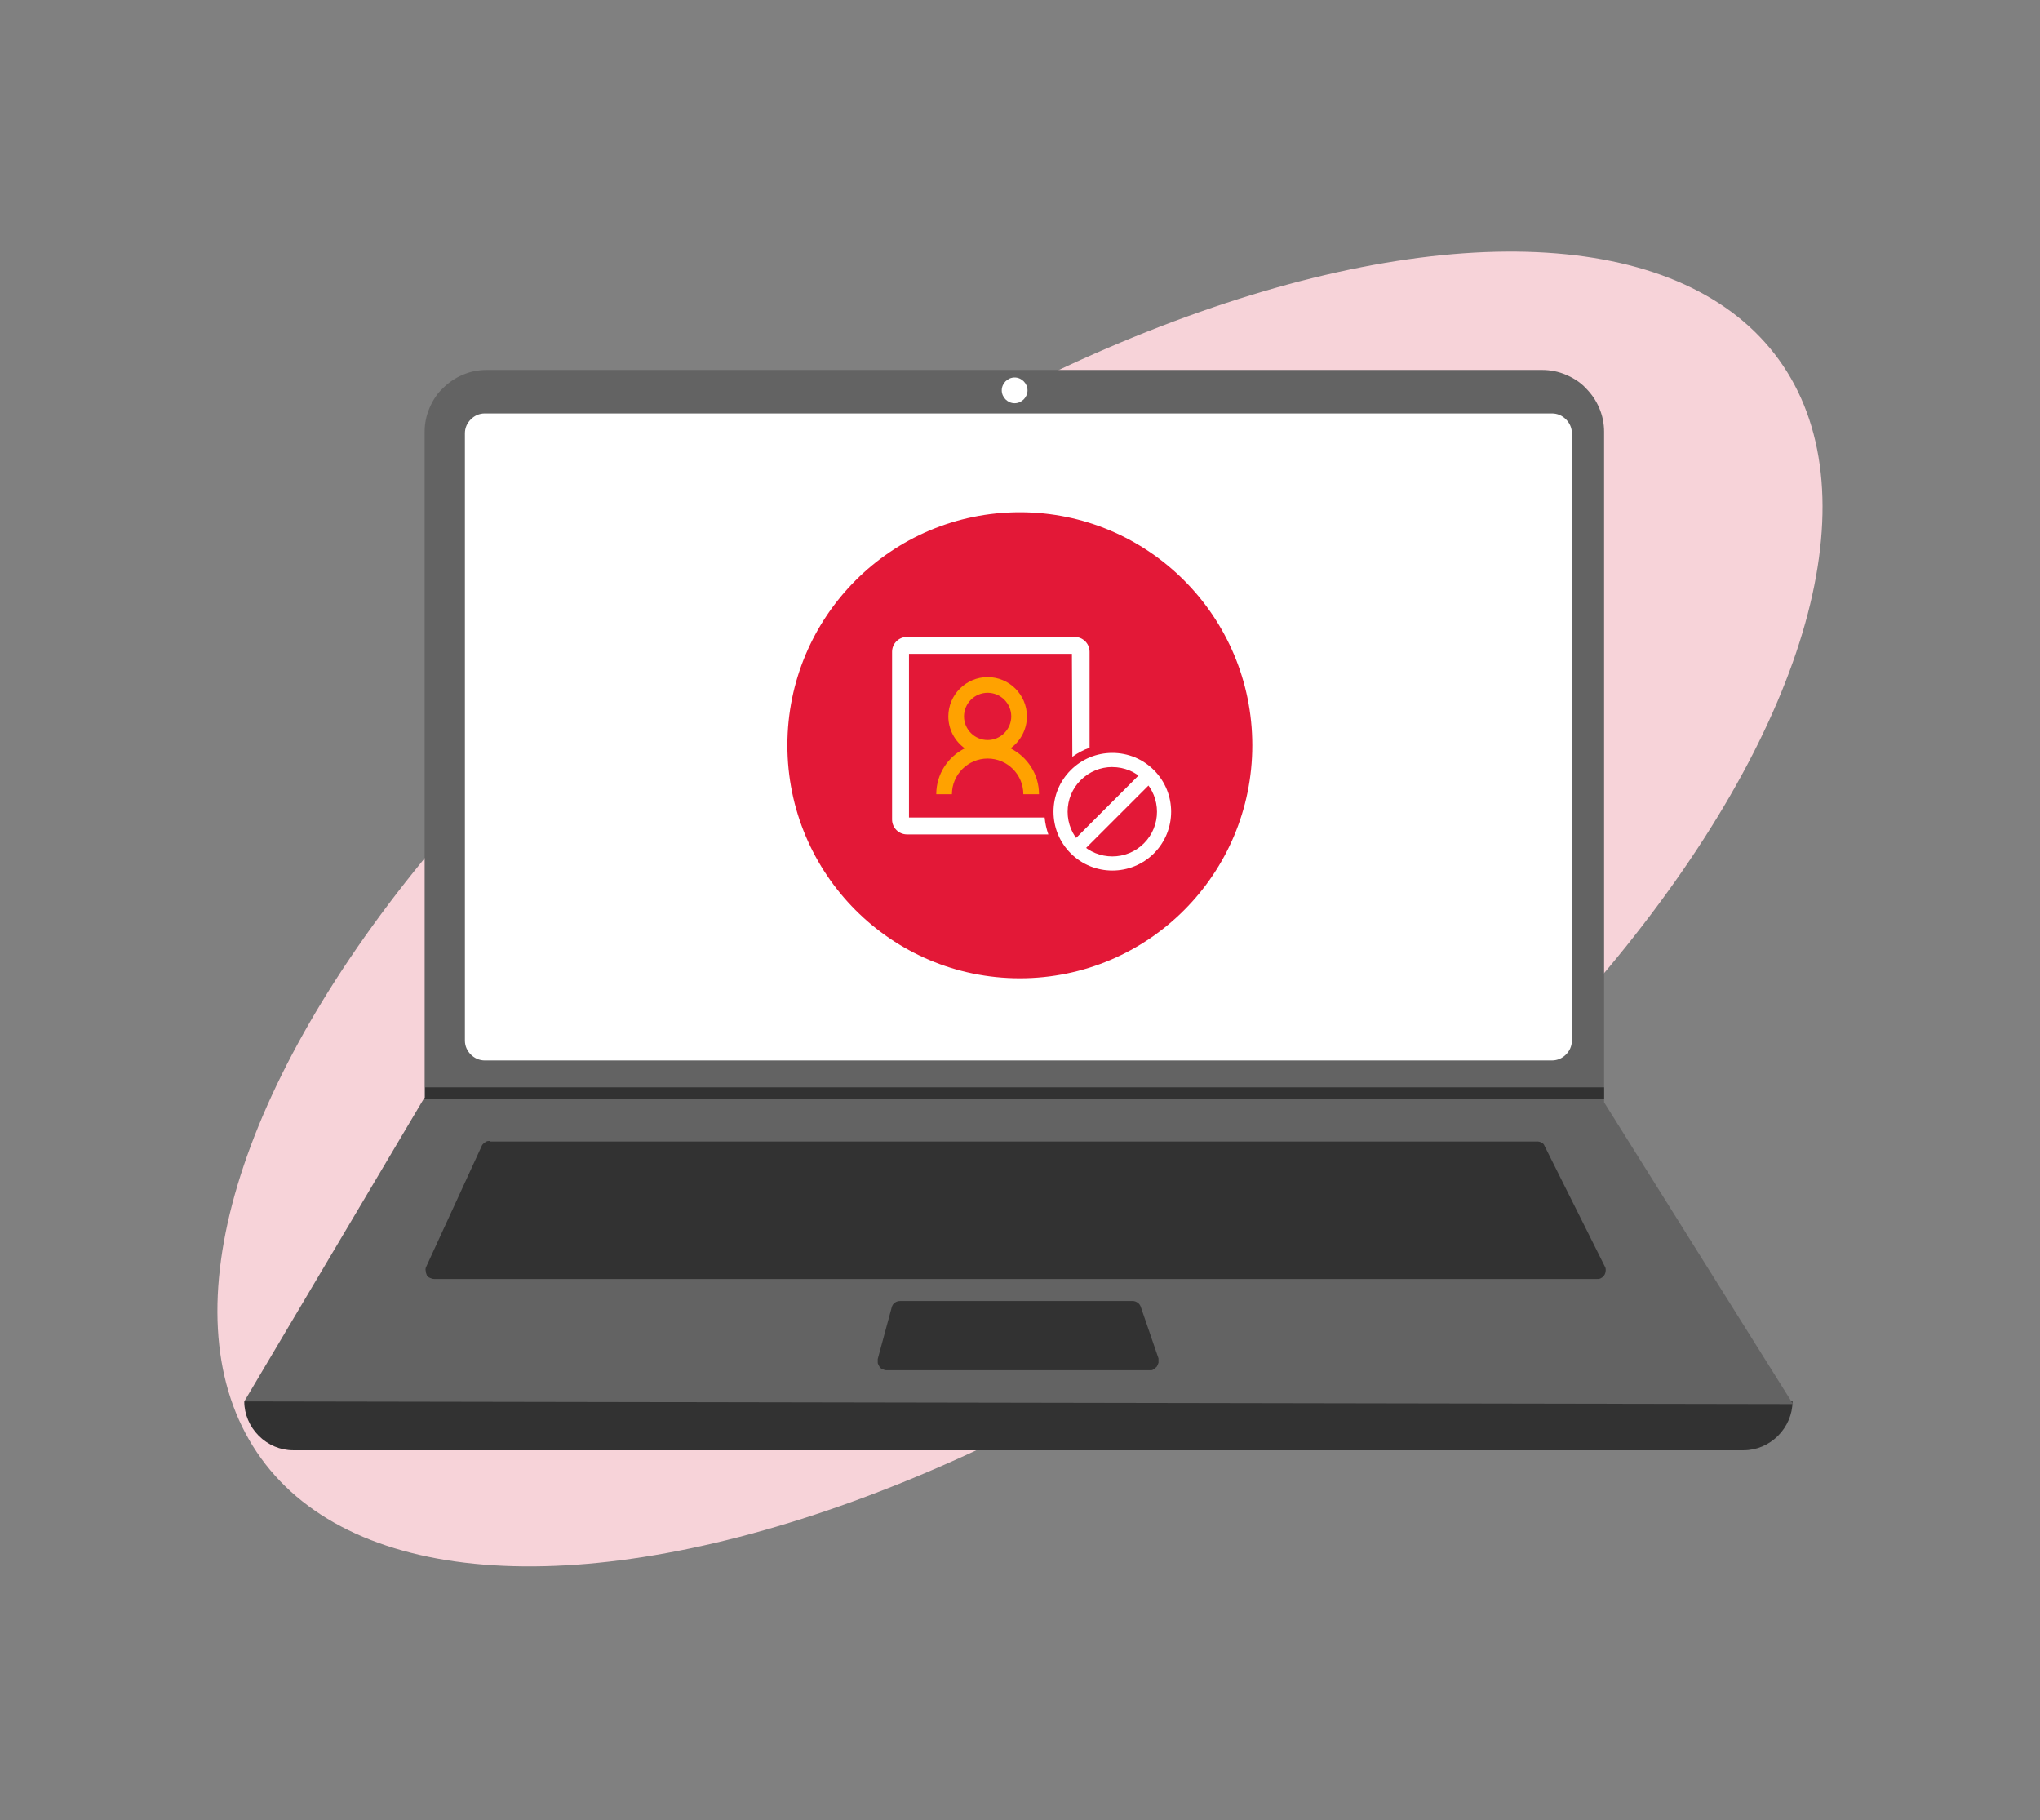 <?xml version="1.0" encoding="UTF-8"?>
<svg id="Layer_1" data-name="Layer 1" xmlns="http://www.w3.org/2000/svg" viewBox="0 0 380 339">
  <rect x="0" y="0" width="380" height="339" fill="#808080" stroke="none"/>
  <defs>
    <style>
      .cls-1 {
        fill: #323232;
      }

      .cls-2 {
        fill: #f7d3d9;
      }

      .cls-3 {
        fill: #636363;
      }

      .cls-4 {
        fill: #fff;
      }

      .cls-5 {
        fill: #e31837;
      }

      .cls-6 {
        fill: #ffa200;
      }
    </style>
  </defs>
  <ellipse class="cls-2" cx="190" cy="169.29" rx="174.5" ry="83" transform="translate(-63.18 143.57) rotate(-35.9)"/>
  <path class="cls-1" d="M324.9,270.1H54.6c-2.4,0-4.7-1-6.4-2.7s-2.7-4-2.7-6.4c98-11.4,194.1-11.4,288.4,0,0,2.4-1,4.7-2.7,6.4-1.7,1.7-4,2.7-6.4,2.7h.1Z"/>
  <path class="cls-3" d="M333.9,261.5l-288.4-.5,33.4-56.3.2-.3v-124c0-1.5.3-3,.9-4.4s1.4-2.7,2.5-3.7c1.1-1.1,2.3-1.9,3.7-2.5,1.4-.6,2.9-.9,4.4-.9h196.7c1.5,0,3,.3,4.4.9s2.7,1.4,3.7,2.5c1.1,1.1,1.9,2.3,2.5,3.7.6,1.4.9,2.9.9,4.4v124.9l35.2,56.2h-.1Z"/>
  <path class="cls-4" d="M90.3,77c-1,0-1.9.4-2.6,1.1s-1.1,1.6-1.1,2.6v113.1c0,1,.4,1.9,1.1,2.6.7.7,1.6,1.1,2.6,1.1h198.8c1,0,1.9-.4,2.6-1.1.7-.7,1.1-1.6,1.1-2.6v-113.1c0-1-.4-1.9-1.1-2.6s-1.6-1.1-2.6-1.1c0,0-198.8,0-198.8,0Z"/>
  <path class="cls-1" d="M91.2,212.5c-.3,0-.6,0-.9.3-.3.2-.5.4-.6.7l-10.3,22.4c-.1.2-.2.5-.1.8,0,.3.1.5.2.8.1.2.3.4.6.5.2.1.5.2.8.2h216.6c.3,0,.5,0,.8-.2.2-.1.4-.3.6-.6.1-.2.2-.5.2-.8s0-.5-.2-.8l-11.2-22.4c-.1-.3-.3-.5-.6-.6-.3-.2-.5-.2-.8-.2H91.2v-.1Z"/>
  <path class="cls-4" d="M189,75.1c1.3,0,2.4-1.1,2.4-2.4s-1.1-2.4-2.4-2.4-2.4,1.1-2.4,2.4,1.1,2.4,2.4,2.4Z"/>
  <path class="cls-1" d="M167.7,242.3c-.4,0-.7.1-1,.3s-.5.5-.6.9l-2.6,9.6v.7c0,.2.2.5.3.7s.3.4.6.5c.2.1.5.2.7.2h49.1c.3,0,.5,0,.7-.2.2-.1.4-.3.6-.5.1-.2.2-.4.3-.7v-.8l-3.3-9.6c-.1-.3-.3-.6-.6-.8s-.6-.3-.9-.3h-43.3Z"/>
  <path class="cls-1" d="M298.8,202.6v2.1H79l.2-.3v-1.9h219.6v.1Z"/>
  <path class="cls-4" d="M204.4,153.5h-30.9c-.6,0-1.1-.2-1.5-.6-.4-.4-.6-.9-.6-1.5v-18.7c0-.6.2-1.1.6-1.5.4-.4.9-.6,1.5-.6h30.9c.6,0,1.1.2,1.5.6.4.4.6.9.6,1.5v18.7c0,.6-.2,1.1-.6,1.5-.4.4-.9.6-1.5.6ZM173.5,132.7v18.7h30.9v-18.7h-30.9Z"/>
  <path class="cls-4" d="M198.6,132.7h-19.2v-8.5c0-6.2,4-10.7,9.6-10.7s9.6,4.5,9.6,10.7v8.5h0ZM181.5,130.5h14.9v-6.4c0-5-3.1-8.5-7.5-8.5s-7.5,3.5-7.5,8.5v6.4h.1Z"/>
  <path class="cls-4" d="M189,143.6c1.2,0,2.1-1,2.1-2.1s-1-2.1-2.1-2.1-2.1,1-2.1,2.1,1,2.1,2.1,2.1Z"/>
  <ellipse class="cls-5" cx="189.97" cy="138.8" rx="43.3" ry="43.4"/>
  <g>
    <path class="cls-4" d="M169.32,152.25v-30.48h30.35l.08,19.18c.99-.72,2.07-1.29,3.21-1.7v-17.86c0-1.53-1.24-2.77-2.77-2.77h-31.25c-1.53,0-2.77,1.24-2.77,2.77v31.24c0,1.53,1.24,2.77,2.77,2.77h26.34c-.36-1.01-.59-2.07-.69-3.15h-25.27Z"/>
    <path class="cls-6" d="M188.23,139.37c1.85-1.33,3.06-3.5,3.06-5.95,0-4.04-3.29-7.32-7.32-7.32s-7.32,3.29-7.32,7.32c0,2.45,1.21,4.61,3.06,5.95-3.14,1.57-5.31,4.81-5.31,8.55h2.92c0-3.66,2.98-6.65,6.65-6.65s6.65,2.98,6.65,6.65h2.92c0-3.74-2.17-6.98-5.31-8.55ZM183.97,129.02c2.43,0,4.4,1.98,4.4,4.4s-1.98,4.4-4.4,4.4-4.4-1.98-4.4-4.4,1.98-4.4,4.4-4.4Z"/>
    <rect class="cls-4" x="197.78" y="149.82" width="18.9" height="2.63" transform="translate(-46.17 190.8) rotate(-45)"/>
    <path class="cls-4" d="M207.2,162.13c-2.81,0-5.61-1.07-7.75-3.2-2.07-2.07-3.21-4.82-3.21-7.75s1.14-5.68,3.21-7.75c2.07-2.07,4.82-3.21,7.75-3.21s5.68,1.14,7.75,3.21c4.27,4.27,4.27,11.22,0,15.5h0c-2.14,2.14-4.94,3.2-7.75,3.2ZM207.2,142.85c-2.22,0-4.31.87-5.89,2.44s-2.44,3.66-2.44,5.89.87,4.31,2.44,5.89c3.25,3.24,8.53,3.24,11.77,0,3.25-3.25,3.25-8.53,0-11.77-1.57-1.57-3.66-2.44-5.89-2.44Z"/>
  </g>
</svg>